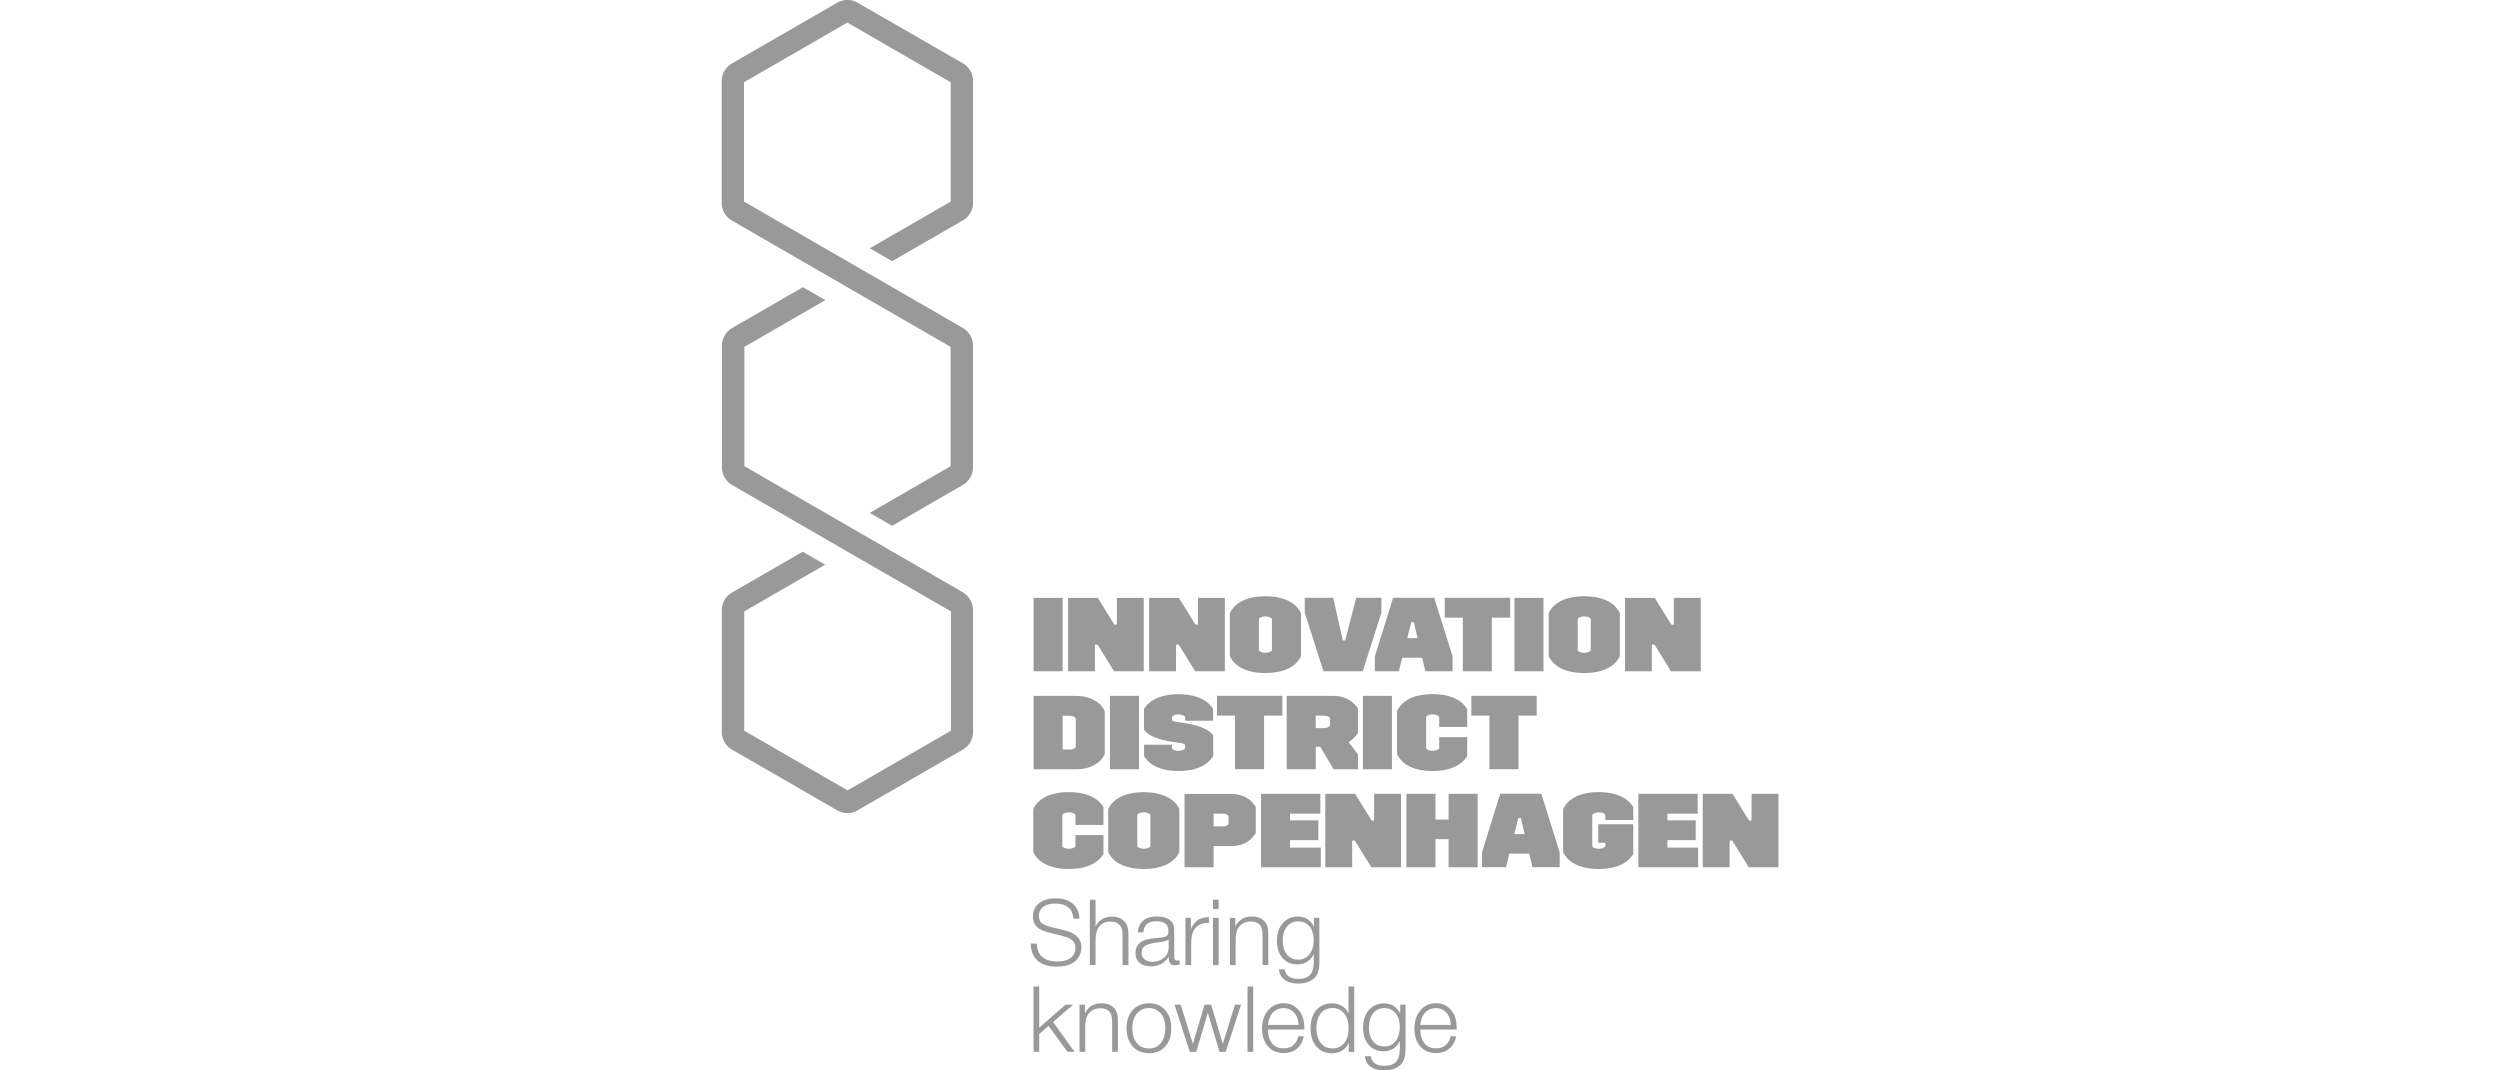 <?xml version="1.0" encoding="UTF-8"?><svg id="Layer_1" xmlns="http://www.w3.org/2000/svg" width="320" height="137" viewBox="0 0 320 137"><path d="M137.4,117.58c-.06-.64-.27-1.11-.64-1.42-.41-.34-.98-.51-1.7-.51-.61,0-1.09.12-1.44.36-.42.29-.64.7-.64,1.24,0,.47.17.81.51,1.02.29.18.87.36,1.74.56.7.16,1.17.28,1.42.36,1.18.38,1.77,1.07,1.77,2.07,0,.79-.32,1.42-.95,1.89-.53.39-1.26.58-2.2.58-1.05,0-1.86-.25-2.44-.75-.32-.28-.56-.64-.72-1.08-.11-.32-.17-.67-.17-1.03v-.09h.77c.02.63.18,1.13.47,1.48.45.54,1.17.81,2.16.81.79,0,1.38-.17,1.77-.51.37-.32.55-.73.55-1.22,0-.61-.32-1.05-.97-1.32-.3-.12-.92-.29-1.85-.51-.62-.14-1.07-.27-1.36-.39-.84-.34-1.27-.95-1.27-1.82,0-.73.29-1.31.86-1.74.51-.38,1.19-.57,2.06-.57,1.19,0,2.05.37,2.58,1.11.28.39.44.89.46,1.49h-.76ZM140.23,118.62v-3.45h-.73v8.36h.73v-2.96c0-.39.01-.69.04-.88.04-.29.12-.55.24-.79.33-.63.87-.94,1.62-.94.58,0,1.01.19,1.29.57.18.24.27.65.27,1.21v3.8h.75v-3.89c0-.63-.1-1.11-.3-1.43-.37-.6-.97-.89-1.82-.89-.63,0-1.14.18-1.56.55-.24.21-.41.46-.53.76h0ZM149,120.5c.25-.05.45-.14.59-.26v.98c0,.71-.3,1.23-.9,1.58-.35.2-.74.31-1.16.31s-.77-.11-1.03-.32c-.25-.21-.38-.49-.38-.85s.14-.66.43-.86c.27-.18.73-.32,1.38-.41.56-.08.92-.13,1.08-.16h0ZM150.99,123.49v-.57c-.1.03-.2.04-.28.04-.25,0-.39-.13-.4-.39,0-.09,0-.55-.01-1.37v-1.78c0-.32,0-.55-.02-.69-.05-.34-.16-.6-.35-.8-.4-.41-1.01-.62-1.84-.62-.78,0-1.38.19-1.81.57-.39.35-.6.84-.63,1.47h.7c.04-.39.14-.68.29-.89.28-.36.73-.55,1.35-.55.53,0,.93.11,1.19.32.26.2.38.54.38,1,0,.22-.04.38-.12.48-.13.16-.41.26-.84.3-.73.07-1.12.11-1.18.12-.38.05-.69.12-.94.22-.76.3-1.14.84-1.14,1.64,0,.56.2.99.59,1.3.34.27.8.4,1.38.4,1,0,1.76-.41,2.28-1.24,0,.35.04.6.1.73.12.25.35.37.67.37.21,0,.4-.03.59-.09h0ZM154.74,118.15v-.75c-.72,0-1.28.2-1.7.59-.22.22-.43.53-.61.95v-1.45h-.69v6.04h.73v-2.47c0-.49.02-.85.05-1.07.07-.49.23-.88.48-1.18.39-.45.9-.67,1.54-.67.04,0,.1,0,.19,0h0ZM155.99,123.53v-6.04h-.73v6.04h.73ZM155.99,116.35v-1.18h-.73v1.18h.73ZM158.12,118.62v-1.13h-.69v6.04h.73v-3.04c0-.42.02-.75.07-.99.08-.43.25-.78.52-1.04.34-.34.79-.51,1.34-.51.58,0,1,.18,1.26.55.18.24.26.7.26,1.37v3.65h.73v-3.88c0-.38-.02-.67-.06-.86-.09-.46-.31-.82-.67-1.08-.37-.26-.82-.39-1.37-.39-.67,0-1.22.21-1.65.62-.15.15-.32.38-.49.69h0ZM164.65,118.71c.35-.52.88-.78,1.56-.78.51,0,.95.17,1.3.53.43.43.64,1.07.64,1.92,0,.68-.15,1.23-.45,1.66-.37.53-.89.8-1.55.8-.54,0-.98-.19-1.34-.56-.41-.43-.62-1.07-.62-1.91,0-.66.15-1.22.45-1.65h0ZM168.88,122.95v-5.46h-.69v1.13c-.45-.87-1.13-1.3-2.06-1.3-.8,0-1.45.29-1.95.86-.49.56-.73,1.31-.73,2.26,0,.88.22,1.59.66,2.12.48.59,1.13.88,1.95.88.97,0,1.67-.44,2.1-1.32v1c-.01.69-.13,1.19-.36,1.52-.31.44-.85.66-1.62.66-1.04,0-1.63-.41-1.74-1.23h-.74c.04.48.21.87.53,1.18.42.42,1.07.64,1.95.64.73,0,1.33-.16,1.8-.48.44-.3.71-.73.83-1.31.06-.3.08-.68.08-1.15h0ZM134.79,130.82l2.58-2.22h-.98l-3.37,2.94v-5.27h-.73v8.36h.73v-2.29l1.2-1.02,2.41,3.31h.92l-2.76-3.82h0ZM138.87,129.73v-1.13h-.69v6.04h.73v-3.04c0-.42.02-.75.07-.99.08-.43.25-.78.52-1.04.34-.34.79-.51,1.34-.51.58,0,1,.18,1.26.55.18.24.26.7.26,1.37v3.65h.73v-3.88c0-.38-.02-.67-.06-.86-.09-.46-.31-.82-.67-1.08-.37-.26-.82-.39-1.37-.39-.67,0-1.22.21-1.65.62-.15.16-.32.38-.49.69h0ZM145.55,129.71c.39-.45.9-.68,1.54-.68.26,0,.53.05.78.16.29.13.54.31.73.56.37.47.56,1.09.56,1.87,0,.82-.21,1.47-.62,1.95-.37.42-.86.63-1.47.63-.65,0-1.17-.23-1.55-.68-.39-.46-.58-1.09-.58-1.9s.2-1.45.6-1.91h0ZM149.21,129.37c-.53-.63-1.23-.95-2.1-.95-.97,0-1.71.33-2.24,1-.45.57-.67,1.31-.67,2.2s.24,1.66.72,2.25c.51.63,1.23.94,2.16.94.84,0,1.51-.27,2.03-.81.54-.57.81-1.35.81-2.36,0-.95-.23-1.7-.7-2.26h0ZM156.89,134.64l1.96-6.04h-.77l-1.56,5.01-1.49-5.01h-.85l-1.49,5.02-1.56-5.02h-.8l1.97,6.04h.82l1.48-4.99,1.5,4.99h.8ZM160.41,134.64v-8.36h-.73v8.36h.73ZM165.87,129.92c.21.33.32.76.35,1.27h-3.92c.1-.8.36-1.38.79-1.73.34-.28.74-.42,1.2-.42.69,0,1.21.29,1.58.88h0ZM166.53,133.63c.16-.27.28-.6.36-.99h-.71c-.08.35-.21.64-.38.86-.35.46-.84.69-1.47.69-.96,0-1.59-.46-1.89-1.39-.09-.27-.14-.61-.15-1.02h4.67c0-.37-.02-.69-.06-.96-.13-.77-.44-1.38-.95-1.82-.46-.4-1.01-.59-1.65-.59-.8,0-1.45.3-1.97.89-.53.61-.79,1.39-.79,2.36,0,.87.22,1.6.67,2.17.5.64,1.2.96,2.11.96,1,0,1.73-.39,2.21-1.18h0ZM169.08,129.69c.37-.44.86-.66,1.49-.66s1.09.23,1.48.69c.38.45.57,1.08.57,1.91,0,.78-.18,1.39-.53,1.85-.38.48-.89.72-1.54.72s-1.19-.26-1.55-.78c-.33-.47-.5-1.08-.5-1.81,0-.82.19-1.46.58-1.92h0ZM173.34,134.64v-8.36h-.73v3.44c-.41-.86-1.13-1.29-2.15-1.29-.8,0-1.44.28-1.95.84-.51.57-.76,1.35-.76,2.35,0,.94.23,1.69.7,2.27.49.62,1.17.93,2.03.93.68,0,1.24-.21,1.68-.64.2-.19.36-.43.48-.73v1.2h.69ZM175.67,129.82c.35-.52.88-.78,1.56-.78.51,0,.95.18,1.3.53.43.43.64,1.07.64,1.92,0,.68-.15,1.23-.45,1.66-.37.54-.89.8-1.55.8-.54,0-.98-.19-1.33-.56-.41-.43-.62-1.07-.62-1.9,0-.66.15-1.22.45-1.65h0ZM179.91,134.06v-5.46h-.69v1.13c-.45-.87-1.13-1.3-2.06-1.3-.8,0-1.45.29-1.95.86-.49.56-.73,1.31-.73,2.27,0,.88.22,1.58.66,2.12.48.59,1.13.88,1.95.88.97,0,1.67-.44,2.09-1.32v1c-.01.69-.13,1.19-.36,1.52-.31.44-.85.66-1.62.66-1.05,0-1.63-.41-1.75-1.23h-.74c.04.48.21.87.53,1.18.42.42,1.07.64,1.95.64.73,0,1.33-.16,1.8-.48.44-.3.71-.73.83-1.31.06-.3.09-.68.09-1.15h0ZM185.36,129.92c.21.33.33.76.35,1.27h-3.92c.1-.8.36-1.38.79-1.73.34-.28.74-.42,1.2-.42.69,0,1.21.29,1.58.88h0ZM186.03,133.63c.16-.27.28-.6.36-.99h-.71c-.08.35-.21.64-.38.86-.35.46-.84.69-1.47.69-.96,0-1.59-.46-1.89-1.39-.09-.27-.14-.61-.15-1.02h4.67c0-.37-.02-.69-.06-.96-.13-.77-.44-1.38-.95-1.82-.46-.4-1-.59-1.65-.59-.8,0-1.45.3-1.97.89-.53.61-.79,1.39-.79,2.36,0,.87.22,1.6.67,2.17.5.64,1.2.96,2.11.96,1,0,1.73-.39,2.21-1.18h0ZM123.31,75.88c.73.42,1.24,1.31,1.24,2.16v15.71c0,.85-.51,1.73-1.24,2.16l-13.6,7.85c-.36.21-.79.32-1.24.32s-.88-.11-1.24-.32l-13.6-7.85c-.73-.42-1.24-1.31-1.24-2.16v-15.71c0-.85.51-1.73,1.24-2.16l9.12-5.26,2.87,1.66-10.36,5.98v15.27l13.23,7.64,13.23-7.64v-15.27s-28.07-16.21-28.07-16.21c-.73-.42-1.24-1.31-1.24-2.16v-15.71c0-.85.51-1.73,1.24-2.16l9.12-5.26,2.87,1.66-10.36,5.98v15.27l28.08,16.21h0ZM92.37,26.03c0,.85.51,1.73,1.24,2.16l28.07,16.21v15.27l-10.36,5.98,2.87,1.65,9.11-5.26c.73-.42,1.24-1.31,1.24-2.16v-15.71c0-.85-.51-1.73-1.24-2.16l-28.07-16.21v-15.27l13.23-7.64,13.23,7.64v15.27s-10.36,5.98-10.36,5.98l2.87,1.65,9.11-5.26c.73-.42,1.24-1.31,1.24-2.16v-15.71c0-.85-.51-1.73-1.24-2.16L109.71.31c-.72-.42-1.77-.42-2.49,0l-13.6,7.85c-.73.42-1.24,1.31-1.24,2.16v15.71h0ZM217.95,101.61v9.4h3.44v-3.41h.34l2.11,3.41h3.8v-9.4h-3.44v3.42h-.32l-2.12-3.42h-3.8ZM209.71,101.61v9.4h7.65v-2.52h-3.93v-.95h3.62v-2.54h-3.62v-.85h3.87v-2.54h-7.58ZM200.08,103.57v5.49c.5,1.11,1.85,2.17,4.55,2.17,2.48,0,3.85-.91,4.43-1.92v-3.8h-4.48v2.36h.9v.47c-.12.17-.46.3-.84.3s-.71-.12-.83-.3v-4.05c.12-.17.46-.31.83-.31s.72.12.84.31v.67h3.58v-1.65c-.58-1.01-1.95-1.92-4.43-1.92-2.7,0-4.05,1.06-4.55,2.17h0ZM193.83,106.76l.52-2.05h.32l.48,2.05h-1.33ZM195.75,109.27l.4,1.73h3.49v-1.91l-2.35-7.49h-5.26l-2.33,7.49v1.91h3.07l.43-1.73h2.55ZM180.02,101.61v9.4h3.72v-3.6h1.68v3.6h3.72v-9.4h-3.72v3.3h-1.68v-3.3h-3.72ZM169.64,101.61v9.4h3.44v-3.41h.34l2.11,3.41h3.8v-9.4h-3.44v3.42h-.32l-2.12-3.42h-3.8ZM161.41,101.61v9.4h7.65v-2.52h-3.93v-.95h3.62v-2.54h-3.62v-.85h3.87v-2.54h-7.58ZM156.47,105.77h-1.13v-1.62h1.13c.4,0,.68.11.78.31v1.01c-.09.2-.36.31-.78.31h0ZM151.62,101.61v9.4h3.72v-2.71h2.21c1.29,0,2.4-.4,3.19-1.66v-3.36c-.67-1.05-1.65-1.66-3.19-1.66h-5.93ZM147.25,104.29v4.05c-.12.16-.46.3-.85.3s-.71-.13-.83-.3v-4.05c.12-.17.44-.31.83-.31s.72.13.85.31h0ZM141.85,103.57v5.49c.5,1.11,1.85,2.17,4.55,2.17s4.07-1.06,4.56-2.17v-5.49c-.5-1.11-1.87-2.17-4.56-2.17s-4.05,1.06-4.55,2.17h0ZM132.26,103.57v5.49c.5,1.11,1.85,2.17,4.55,2.17,2.48,0,3.85-.91,4.43-1.92v-2.42h-3.58v1.45c-.12.17-.46.3-.85.3s-.71-.12-.83-.3v-4.05c.12-.17.46-.31.83-.31s.72.12.85.31v1.3h3.58v-2.28c-.58-1.01-1.95-1.92-4.43-1.92-2.7,0-4.05,1.06-4.55,2.17h0ZM190.65,91.6v6.86h3.72v-6.86h2.33v-2.54h-8.37v2.54h2.32ZM178.82,91.03v5.49c.5,1.11,1.85,2.17,4.55,2.17,2.48,0,3.85-.91,4.43-1.92v-2.42h-3.58v1.45c-.12.17-.46.3-.84.3s-.71-.12-.83-.3v-4.05c.12-.17.46-.31.83-.31s.72.12.84.31v1.3h3.58v-2.28c-.58-1.01-1.95-1.92-4.43-1.92-2.7,0-4.05,1.06-4.55,2.17h0ZM174.45,89.07v9.4h3.72v-9.4h-3.72ZM169.42,93.2h-1.01v-1.6h1.01c.39,0,.72.15.83.31v.98c-.15.19-.5.31-.83.31h0ZM168.99,95.58l1.72,2.89h3.11v-1.91l-1.19-1.57c.44-.29.85-.67,1.19-1.17v-3.14c-.63-.94-1.65-1.61-3.19-1.61h-5.93v9.4h3.72v-2.89h.58ZM158.08,91.6v6.86h3.72v-6.86h2.34v-2.54h-8.37v2.54h2.32ZM146.44,95.32v1.46c.4.7,1.53,1.91,4.42,1.91s4.01-1.21,4.43-1.91v-2.64c-.4-.6-1.37-1.26-4.07-1.65l-.38-.05c-.52-.08-.74-.16-.82-.26v-.43c.11-.15.4-.31.83-.31s.75.16.85.31v.5h3.58v-1.5c-.44-.71-1.56-1.89-4.43-1.89s-4.03,1.22-4.42,1.89v2.63c.39.59,1.33,1.29,4.13,1.65l.31.04c.48.07.72.13.82.26v.48c-.12.15-.42.3-.85.3s-.74-.16-.83-.3v-.48h-3.58ZM142.07,89.07v9.4h3.72v-9.4h-3.72ZM136.85,95.94h-.83v-4.33h.83c.44,0,.76.17.85.31v3.73c-.12.15-.4.3-.85.3h0ZM132.3,89.07v9.4h5.35c2.05,0,3.29-.87,3.76-1.96v-5.48c-.43-1.02-1.68-1.96-3.76-1.96h-5.35ZM208,76.53v9.39h3.44v-3.41h.34l2.11,3.41h3.8v-9.39h-3.44v3.42h-.32l-2.12-3.42h-3.8ZM203.62,79.21v4.05c-.12.16-.46.3-.84.3s-.71-.13-.83-.3v-4.05c.12-.17.44-.31.83-.31s.72.13.84.31h0ZM198.23,78.49v5.49c.5,1.11,1.85,2.17,4.55,2.17s4.07-1.06,4.56-2.17v-5.49c-.5-1.11-1.86-2.17-4.56-2.17s-4.05,1.06-4.55,2.17h0ZM193.85,76.53v9.39h3.72v-9.39h-3.72ZM187.24,79.06v6.86h3.72v-6.86h2.34v-2.54h-8.37v2.54h2.32ZM180.13,81.68l.52-2.05h.32l.48,2.05h-1.33ZM182.04,84.19l.4,1.73h3.49v-1.91l-2.35-7.49h-5.26l-2.34,7.49v1.91h3.07l.43-1.73h2.55ZM167.01,78.43l2.39,7.49h5.03l2.39-7.49v-1.91h-3.22l-1.42,5.46h-.3l-1.23-5.46h-3.64v1.91h0ZM162.81,79.21v4.05c-.12.16-.46.3-.84.3s-.71-.13-.83-.3v-4.05c.12-.17.44-.31.83-.31s.72.13.84.31h0ZM157.42,78.49v5.49c.5,1.11,1.85,2.17,4.55,2.17s4.07-1.06,4.56-2.17v-5.49c-.5-1.11-1.87-2.17-4.56-2.17s-4.05,1.06-4.55,2.17h0ZM147.09,76.53v9.39h3.44v-3.41h.34l2.11,3.41h3.8v-9.39h-3.44v3.42h-.32l-2.12-3.42h-3.8ZM136.71,76.53v9.39h3.44v-3.41h.34l2.11,3.41h3.8v-9.39h-3.44v3.42h-.32l-2.12-3.42h-3.8ZM132.3,76.53v9.39h3.72v-9.39h-3.72Z" fill="#999"/></svg>